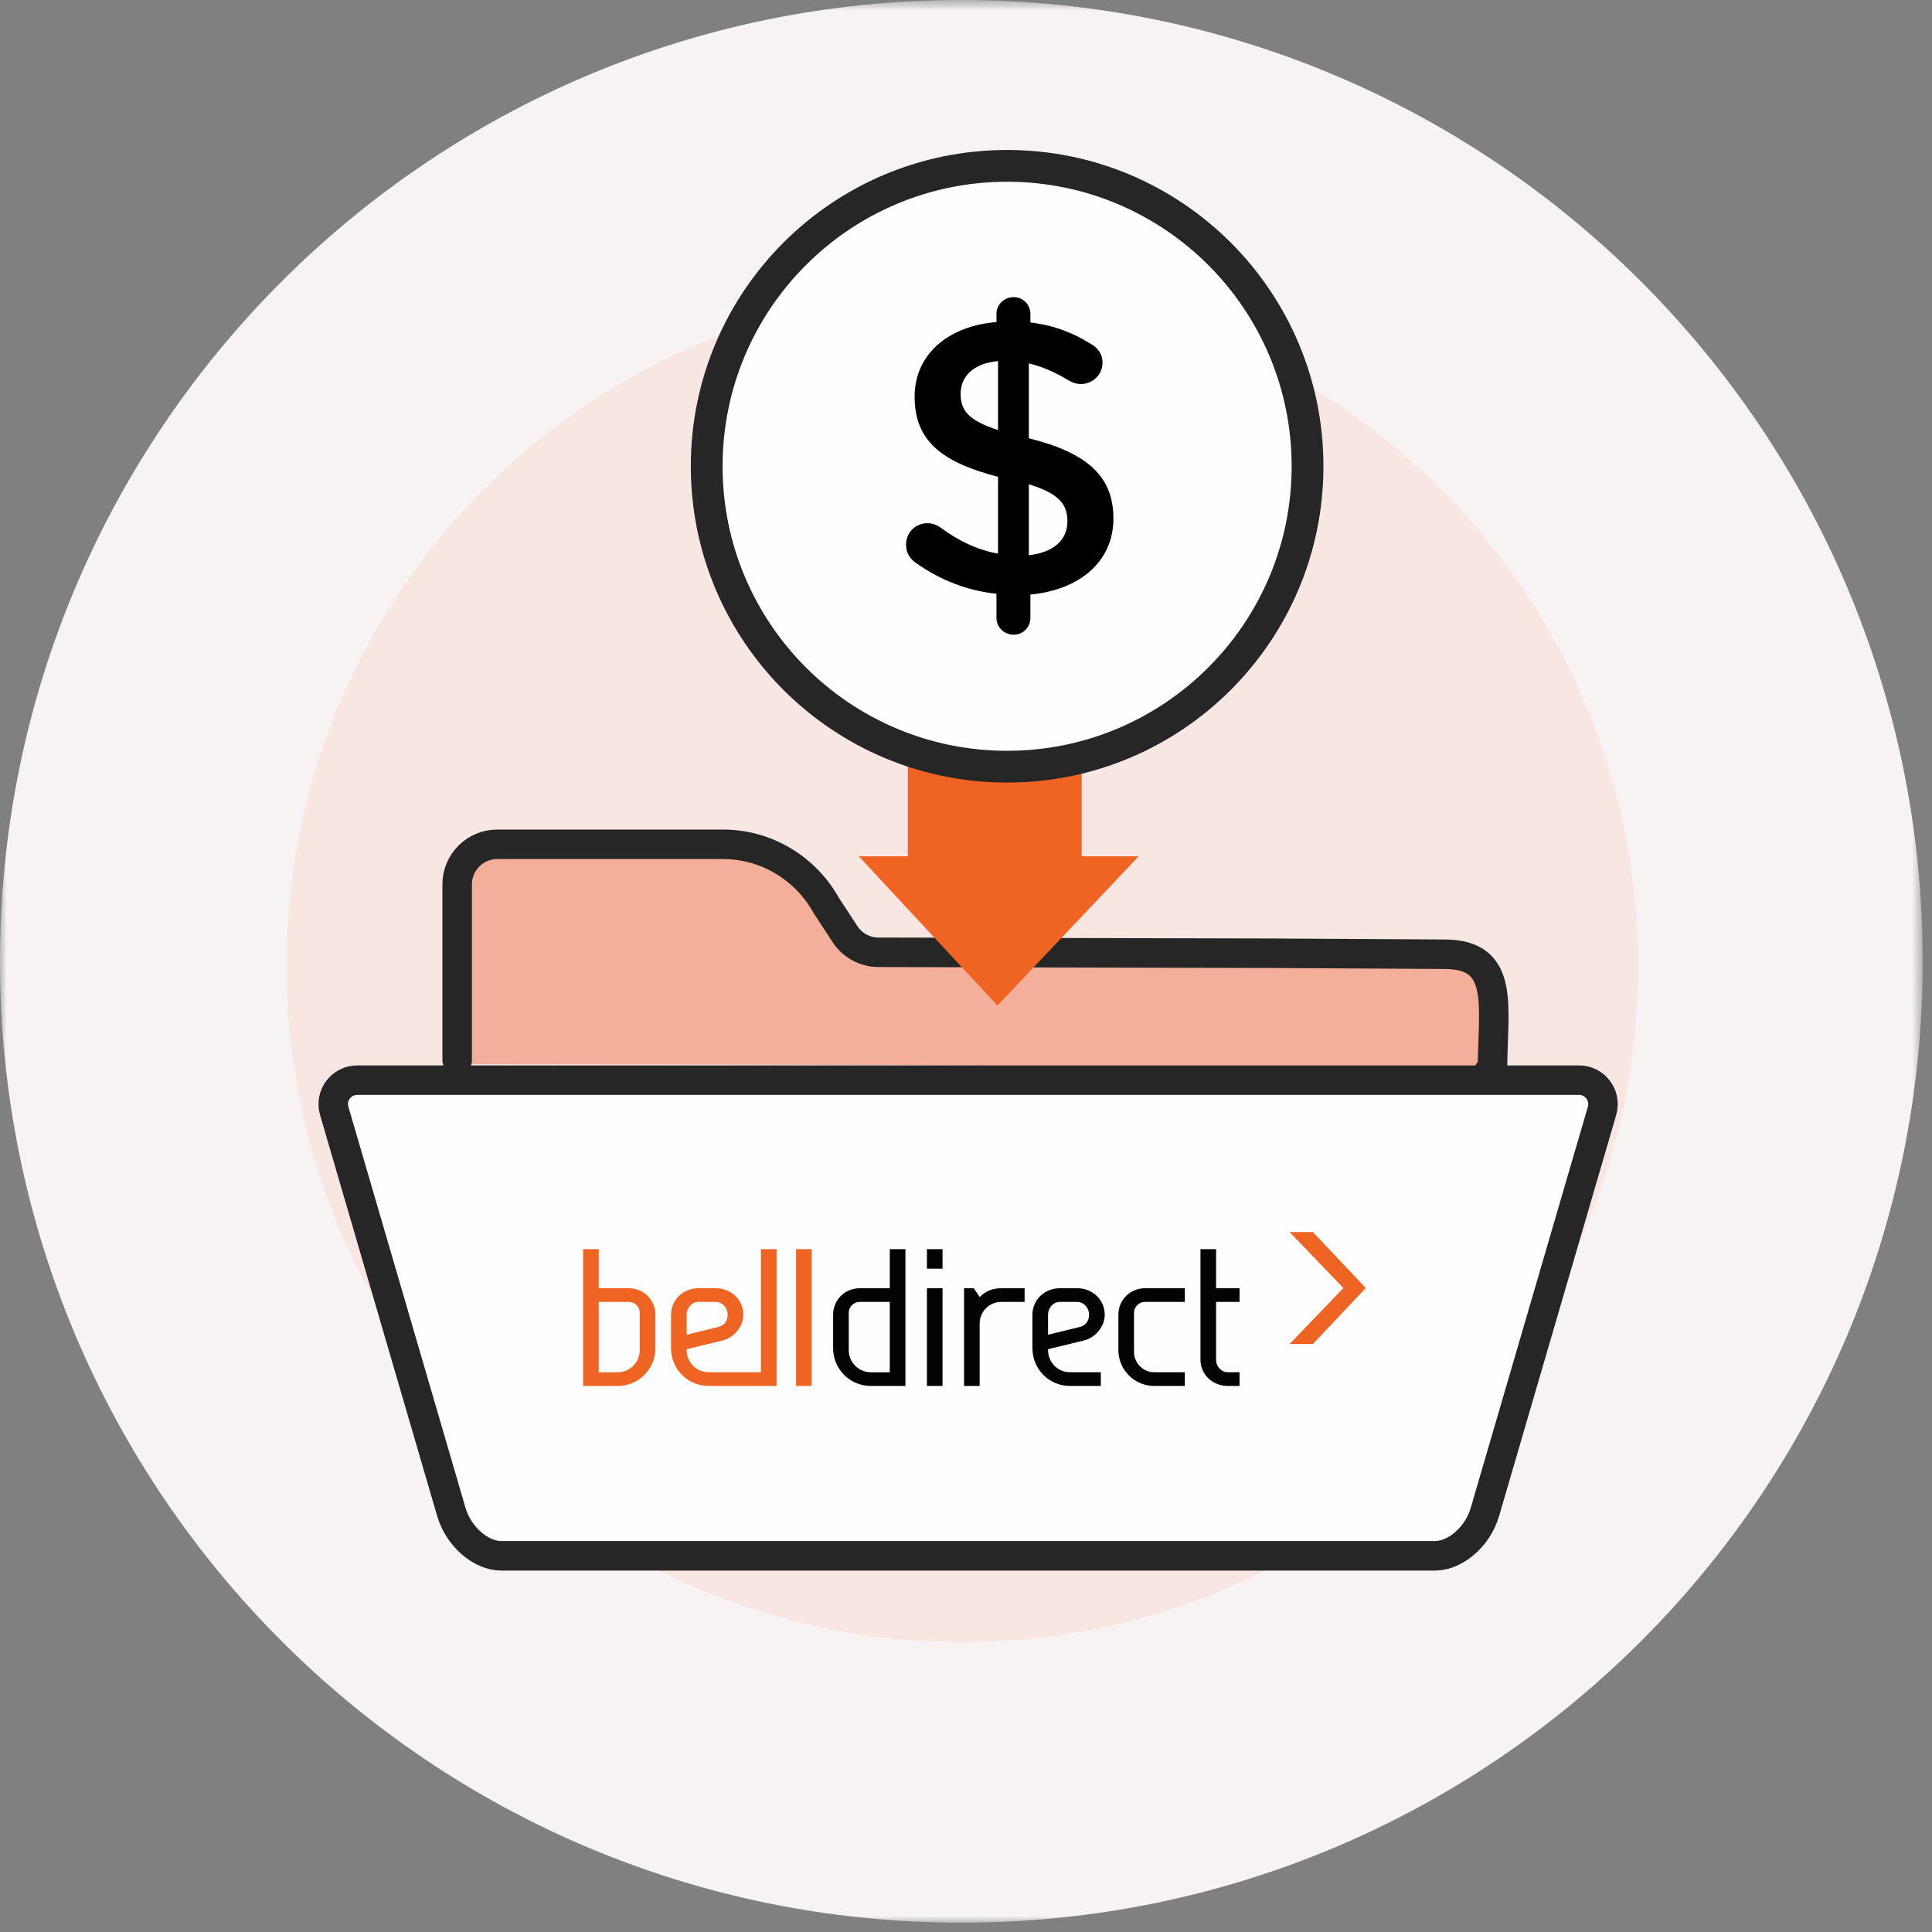 <?xml version="1.0" encoding="UTF-8"?>
<svg width="145px" height="145px" viewBox="0 0 145 145" version="1.1" xmlns="http://www.w3.org/2000/svg" xmlns:xlink="http://www.w3.org/1999/xlink">
    <rect x="0" y="0" width="145" height="145" fill="#808080" stroke="none"/>
    <!-- Generator: Sketch 52.6 (67491) - http://www.bohemiancoding.com/sketch -->
    <title>Fund</title>
    <desc>Created with Sketch.</desc>
    <defs>
        <polygon id="path-1" points="0 0.701 144.3 0.701 144.3 145 0 145"></polygon>
        <polygon id="path-3" points="0 145 144.3 145 144.3 0.7 0 0.7"></polygon>
        <polygon id="path-5" points="0 145 144.3 145 144.3 0.7 0 0.7"></polygon>
    </defs>
    <g id="Page-1" stroke="none" stroke-width="1" fill="none" fill-rule="evenodd">
        <g id="JOIN---SOPHISTICATED-INVESTORS" transform="translate(-156, -1985)">
            <g id="Fund" transform="translate(156, 1984)">
                <g id="Group-19" transform="translate(0, 0.3)">
                    <g id="Group-3">
                        <mask id="mask-2" fill="white">
                            <use xlink:href="#path-1"></use>
                        </mask>
                        <g id="Clip-2"></g>
                        <path d="M144.3,72.85 C144.3,112.698 111.997,145 72.15,145 C32.303,145 -0,112.698 -0,72.85 C-0,33.002 32.303,0.701 72.15,0.701 C111.997,0.701 144.3,33.002 144.3,72.85" id="Fill-1" fill="#F6F3F2" mask="url(#mask-2)"></path>
                    </g>
                    <path d="M122.945,73.227 C122.945,101.238 100.238,123.945 72.228,123.945 C44.217,123.945 21.51,101.238 21.51,73.227 C21.51,45.217 44.217,22.51 72.228,22.51 C100.238,22.51 122.945,45.217 122.945,73.227" id="Fill-4" fill="#F8E6E2"></path>
                    <path d="M112.311,81.468 L111.711,81.018 C111.711,76.151 113.429,72.617 108.561,72.617 L96.261,72.543 L66.528,72.472 C65.519,72.469 64.578,71.959 64.025,71.115 L62.606,68.948 C61.093,66.223 58.184,64.367 54.861,64.367 L37.911,64.367 C36.261,64.367 34.911,65.718 34.911,67.367 L34.911,73.218 L34.911,80.568 C34.911,80.568 113.211,80.568 112.311,81.468" id="Fill-6" fill="#F3AF9A"></path>
                    <path d="M34.311,80.267 L34.311,72.918 L34.311,67.067 C34.311,65.418 35.661,64.067 37.311,64.067 L54.261,64.067 C57.583,64.067 60.493,65.922 62.006,68.648 L63.425,70.816 C63.978,71.659 64.918,72.168 65.928,72.171 L95.661,72.243 L108.411,72.317 C113.061,72.317 112.011,76.299 112.011,81.168 L111.711,81.168" id="Stroke-8" stroke="#262626" stroke-width="2.214" stroke-linecap="round"></path>
                    <path d="M73.26,117.767 L108.297,117.767 C109.797,117.767 111.497,116.368 112.047,114.468 L120.838,84.365 C121.168,83.213 120.304,82.067 119.108,82.067 L73.26,82.067 L27.412,82.067 C26.215,82.067 25.352,83.213 25.682,84.365 L34.473,114.468 C35.023,116.368 36.723,117.767 38.223,117.767 L73.26,117.767 Z" id="Fill-10" fill="#FEFEFE"></path>
                    <path d="M72.66,117.468 L107.697,117.468 C109.197,117.468 110.897,116.068 111.447,114.168 L120.238,84.065 C120.568,82.914 119.704,81.768 118.508,81.768 L72.66,81.768 L26.812,81.768 C25.616,81.768 24.752,82.914 25.082,84.065 L33.873,114.168 C34.423,116.068 36.123,117.468 37.623,117.468 L72.66,117.468 Z" id="Stroke-12" stroke="#262626" stroke-width="2.214" stroke-linecap="round"></path>
                    <mask id="mask-4" fill="white">
                        <use xlink:href="#path-3"></use>
                    </mask>
                    <g id="Clip-15"></g>
                    <polygon id="Fill-14" fill="#EF6423" mask="url(#mask-4)" points="68.134 66.645 81.183 66.645 81.183 52.696 68.134 52.696"></polygon>
                    <polygon id="Fill-16" fill="#EF6423" mask="url(#mask-4)" points="74.859 76.168 64.459 64.968 85.459 64.968"></polygon>
                    <path d="M98.133,35.694 C98.133,48.145 88.038,58.241 75.586,58.241 C63.134,58.241 53.039,48.145 53.039,35.694 C53.039,23.242 63.134,13.148 75.586,13.148 C88.038,13.148 98.133,23.242 98.133,35.694" id="Fill-17" fill="#FEFEFE" mask="url(#mask-4)"></path>
                    <path d="M98.133,35.694 C98.133,48.145 88.038,58.241 75.586,58.241 C63.134,58.241 53.039,48.145 53.039,35.694 C53.039,23.242 63.134,13.148 75.586,13.148 C88.038,13.148 98.133,23.242 98.133,35.694 Z" id="Stroke-18" stroke="#262626" stroke-width="2.385" stroke-linecap="round" mask="url(#mask-4)"></path>
                </g>
                <g id="Group-35" transform="translate(0, 0.3)">
                    <path d="M91.27,94.451 L90.097,94.451 L90.097,102.752 C90.097,103.851 90.991,104.717 92.149,104.717 L93.031,104.717 L93.031,103.69 L92.149,103.69 C91.666,103.69 91.27,103.265 91.27,102.752 L91.27,98.411 L93.031,98.411 L93.031,97.385 L91.27,97.385 L91.27,94.451 Z" id="Fill-20" fill="#020303"></path>
                    <path d="M83.937,99.364 L83.937,102.033 C83.937,103.513 85.14,104.717 86.621,104.717 L88.923,104.717 L88.923,103.69 L86.621,103.69 C85.8,103.69 85.11,103.001 85.11,102.165 L85.11,99.232 C85.11,98.777 85.478,98.411 85.931,98.411 L88.923,98.411 L88.923,97.384 L85.931,97.384 C84.817,97.384 83.937,98.263 83.937,99.364" id="Fill-22" fill="#020303"></path>
                    <path d="M77.485,99.364 L77.485,101.886 C77.485,103.456 78.732,104.717 80.301,104.717 L82.618,104.717 L82.618,103.69 L80.301,103.69 C79.392,103.69 78.658,102.942 78.658,102.033 L78.658,101.96 L81.313,101.314 C82.193,101.109 82.912,100.288 82.912,99.364 C82.912,98.263 82.002,97.384 80.858,97.384 L79.538,97.384 C78.394,97.384 77.485,98.263 77.485,99.364 Z M78.658,99.364 C78.658,98.85 79.054,98.411 79.538,98.411 L80.858,98.411 C81.327,98.411 81.738,98.85 81.738,99.364 C81.738,99.862 81.445,100.2 81.048,100.288 L78.658,100.875 L78.658,99.364 Z" id="Fill-24" fill="#020303"></path>
                    <mask id="mask-6" fill="white">
                        <use xlink:href="#path-5"></use>
                    </mask>
                    <g id="Clip-27"></g>
                    <polygon id="Fill-26" fill="#EF6423" mask="url(#mask-6)" points="59.747 104.717 60.92 104.717 60.92 94.451 59.747 94.451"></polygon>
                    <path d="M57.107,103.69 L53.177,103.69 C52.268,103.69 51.535,102.942 51.535,102.033 L51.535,101.96 L54.19,101.314 C55.069,101.109 55.788,100.288 55.788,99.364 C55.788,98.263 54.878,97.384 53.735,97.384 L52.415,97.384 C51.271,97.384 50.362,98.263 50.362,99.364 L50.362,101.886 C50.362,103.456 51.608,104.716 53.177,104.716 L58.281,104.716 L58.281,94.451 L57.107,94.451 L57.107,103.69 Z M51.535,99.364 C51.535,98.85 51.931,98.411 52.415,98.411 L53.735,98.411 C54.204,98.411 54.614,98.85 54.614,99.364 C54.614,99.863 54.321,100.2 53.925,100.288 L51.535,100.875 L51.535,99.364 Z" id="Fill-28" fill="#EF6423" mask="url(#mask-6)"></path>
                    <polygon id="Fill-29" fill="#EF6423" mask="url(#mask-6)" points="96.787 93.168 100.822 97.369 96.787 101.571 98.536 101.571 102.502 97.37 98.536 93.168"></polygon>
                    <path d="M65.358,104.717 L67.953,104.717 L67.953,94.451 L66.78,94.451 L66.78,97.385 L64.522,97.385 C63.407,97.385 62.527,98.264 62.527,99.364 L62.527,101.887 C62.527,103.456 63.789,104.717 65.358,104.717 Z M63.7,99.233 C63.7,98.778 64.067,98.411 64.522,98.411 L66.78,98.411 L66.78,103.691 L65.358,103.691 C64.448,103.691 63.7,102.943 63.7,102.033 L63.7,99.233 Z" id="Fill-30" fill="#020303" mask="url(#mask-6)"></path>
                    <path d="M47.194,97.385 L44.936,97.385 L44.936,94.451 L43.762,94.451 L43.762,104.717 L46.359,104.717 C47.928,104.717 49.189,103.456 49.189,101.887 L49.189,99.364 C49.189,98.264 48.309,97.385 47.194,97.385 Z M48.015,102.033 C48.015,102.943 47.268,103.691 46.359,103.691 L44.936,103.691 L44.936,98.411 L47.194,98.411 C47.649,98.411 48.015,98.778 48.015,99.233 L48.015,102.033 Z" id="Fill-31" fill="#EF6423" mask="url(#mask-6)"></path>
                    <path d="M72.353,104.717 L73.526,104.717 L73.526,100.025 C73.526,99.144 74.245,98.411 75.14,98.411 L76.899,98.411 L76.899,97.384 L75.14,97.384 C74.479,97.384 73.966,97.605 73.526,98.044 L73.086,97.384 L72.353,97.384 L72.353,104.717 Z" id="Fill-32" fill="#020303" mask="url(#mask-6)"></path>
                    <polygon id="Fill-33" fill="#020303" mask="url(#mask-6)" points="69.567 95.918 70.74 95.918 70.74 94.451 69.567 94.451"></polygon>
                    <polygon id="Fill-34" fill="#020303" mask="url(#mask-6)" points="69.567 104.717 70.74 104.717 70.74 97.384 69.567 97.384"></polygon>
                    <path d="M74.787,24.258 C74.787,23.556 75.373,23 76.075,23 C76.777,23 77.333,23.556 77.333,24.258 L77.333,24.902 C79.059,25.106 80.522,25.662 81.867,26.511 C82.335,26.774 82.745,27.213 82.745,27.915 C82.745,28.822 82.014,29.524 81.107,29.524 C80.814,29.524 80.522,29.436 80.229,29.261 C79.205,28.646 78.21,28.208 77.216,27.974 L77.216,33.591 C81.663,34.702 83.564,36.487 83.564,39.617 C83.564,42.836 81.048,44.971 77.333,45.322 L77.333,47.078 C77.333,47.78 76.777,48.336 76.075,48.336 C75.373,48.336 74.787,47.78 74.787,47.078 L74.787,45.264 C72.593,45.03 70.575,44.24 68.79,42.982 C68.293,42.66 68,42.192 68,41.578 C68,40.671 68.702,39.968 69.609,39.968 C69.96,39.968 70.311,40.086 70.575,40.29 C71.95,41.285 73.295,41.958 74.904,42.25 L74.904,36.487 C70.633,35.375 68.644,33.766 68.644,30.46 C68.644,27.33 71.13,25.165 74.787,24.872 L74.787,24.258 Z M80.112,39.822 C80.112,38.535 79.468,37.745 77.216,37.043 L77.216,42.367 C79.088,42.163 80.112,41.226 80.112,39.822 Z M72.096,30.255 C72.096,31.484 72.652,32.245 74.904,32.976 L74.904,27.798 C73.032,27.974 72.096,28.968 72.096,30.255 Z" id="$" fill="#000000" mask="url(#mask-6)"></path>
                </g>
            </g>
        </g>
    </g>
</svg>